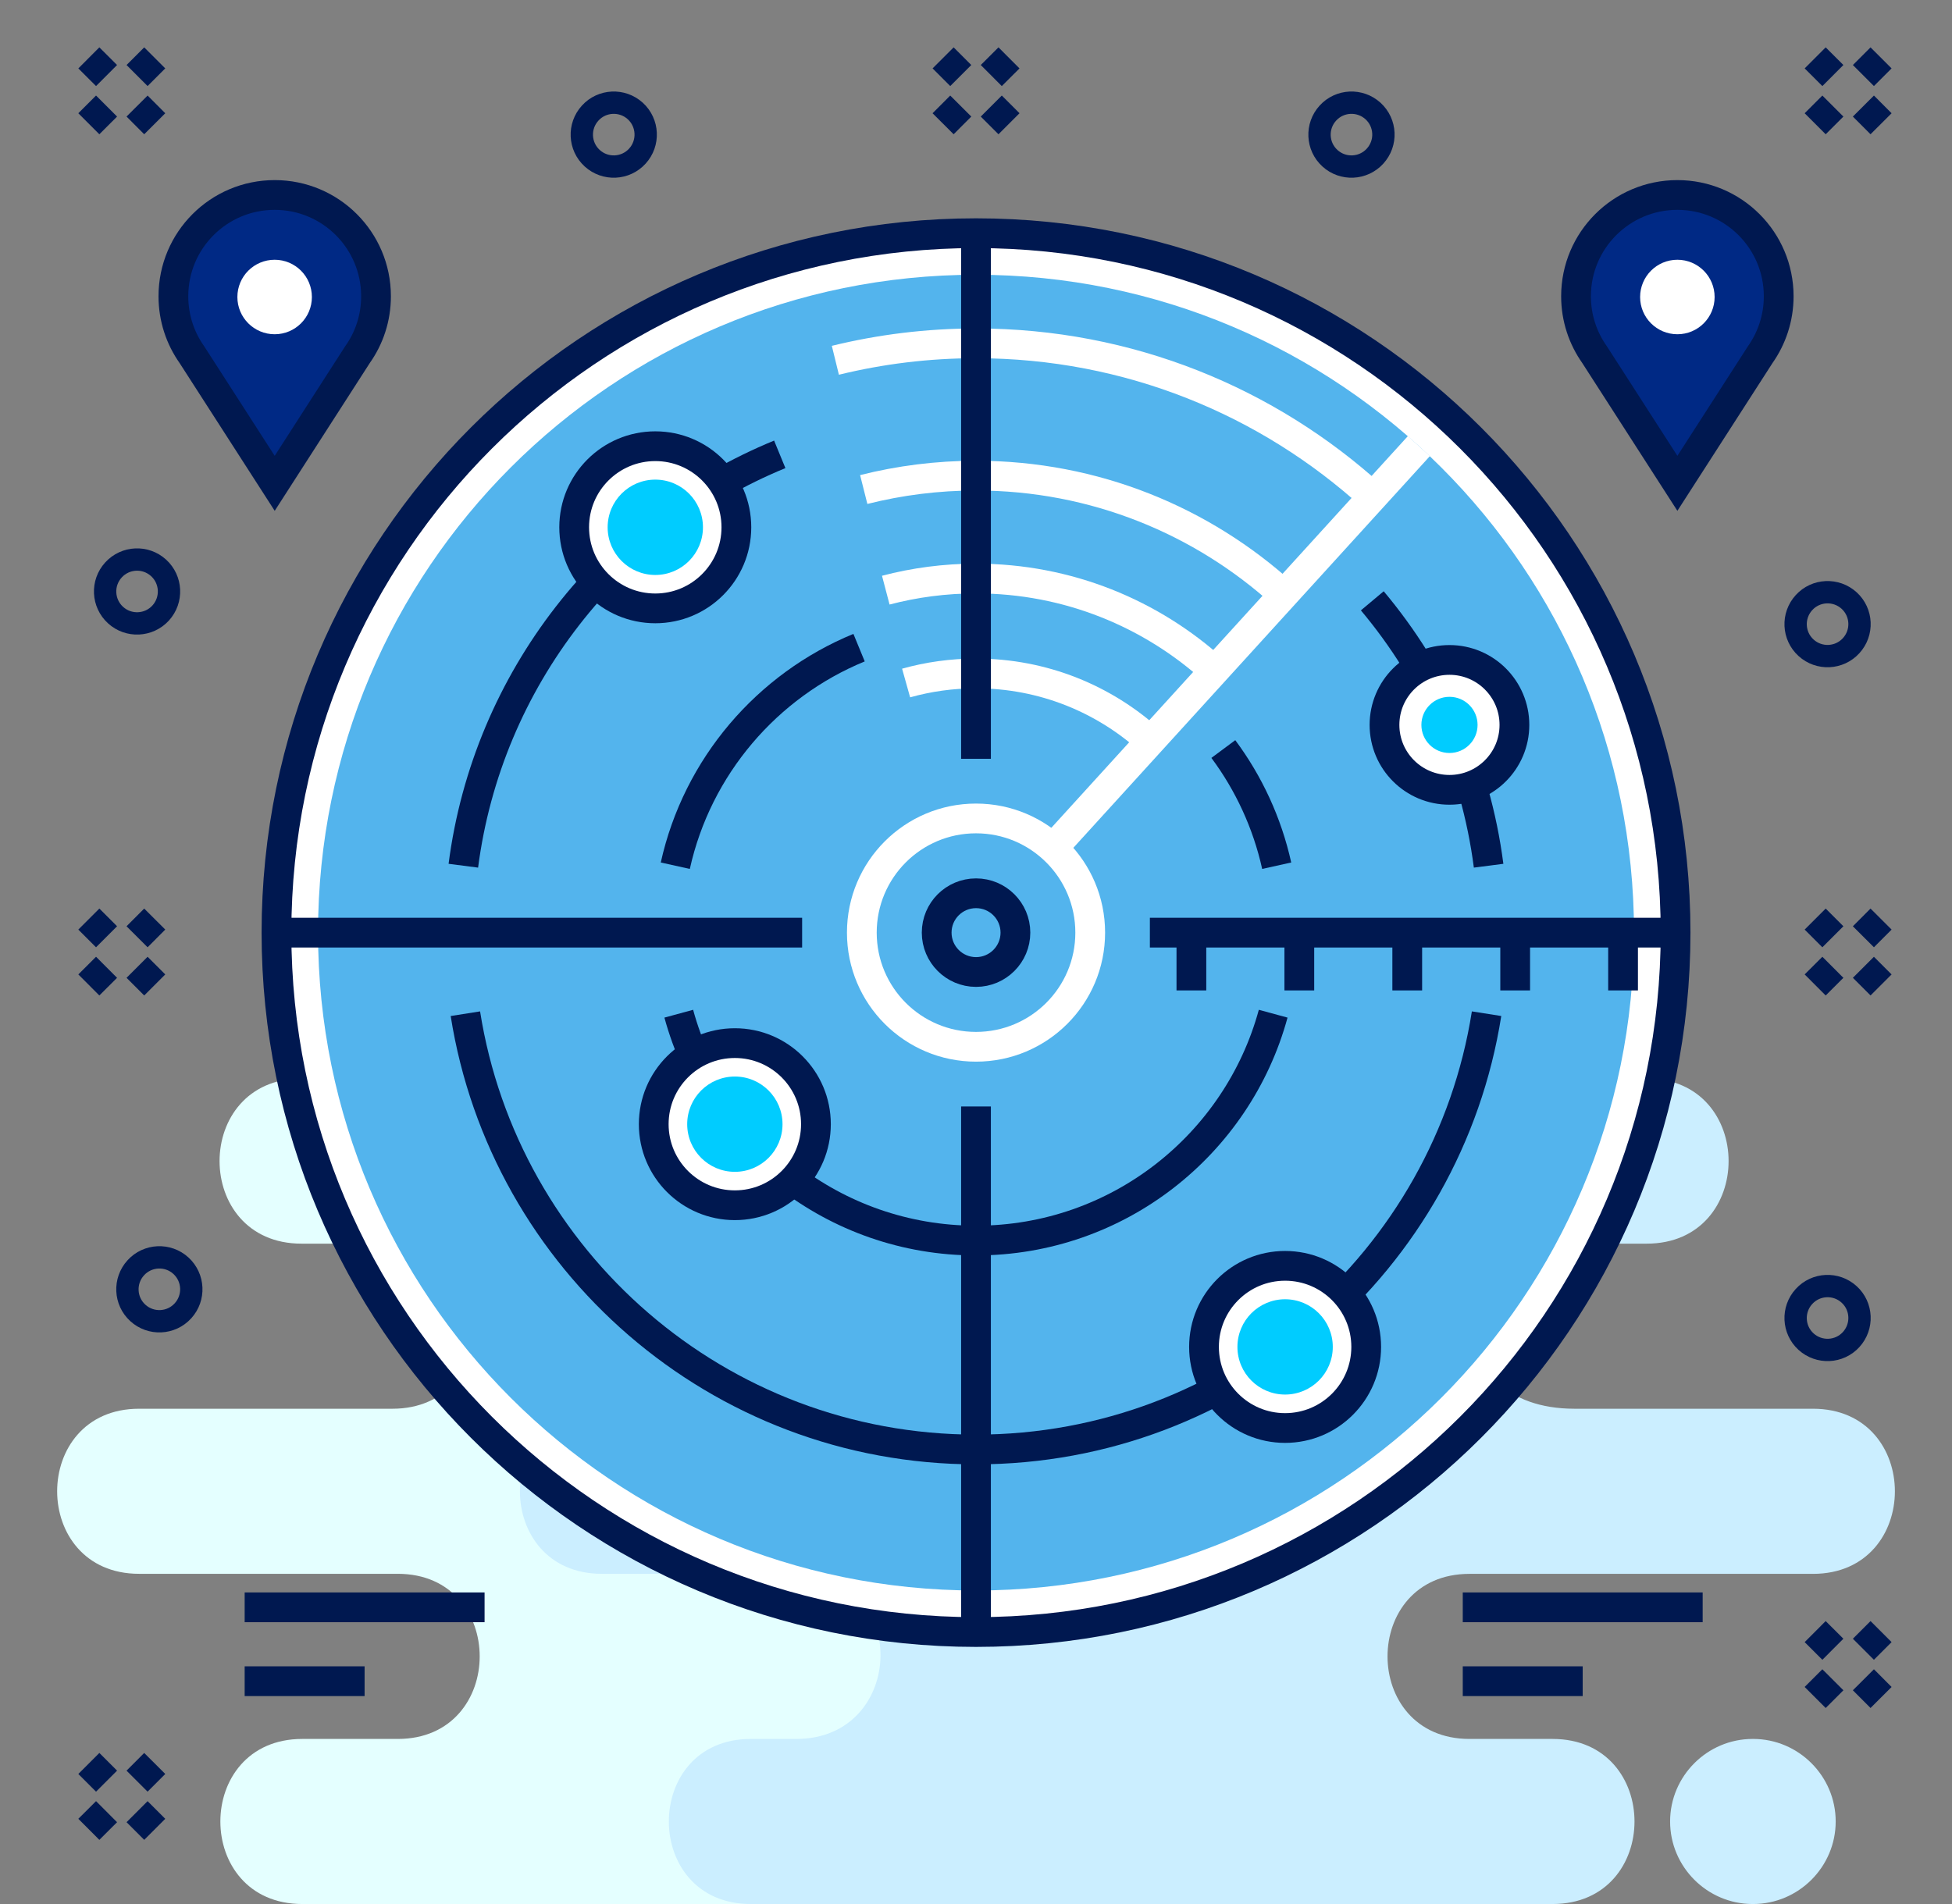 <svg width="41" height="40" viewBox="0 0 41 40" fill="none" xmlns="http://www.w3.org/2000/svg">
<rect x="0" y="0" width="41" height="40" fill="#808080" stroke="none"/>
<g clip-path="url(#clip0_437_455)">
<path fill-rule="evenodd" clip-rule="evenodd" d="M6.349 36.532H8.355C10.649 36.532 10.649 33.063 8.355 33.063H2.921C0.627 33.063 0.627 29.595 2.921 29.595H8.244C10.539 29.595 10.539 26.127 8.244 26.127H6.333C4.038 26.127 4.038 22.658 6.333 22.658H15.855H19.242H24.407C26.701 22.658 26.701 26.127 24.407 26.127H23.451C21.156 26.127 21.156 29.595 23.451 29.595H26.057C28.351 29.595 28.351 33.063 26.057 33.063H23.34C21.046 33.063 21.046 36.532 23.34 36.532H24.175C26.469 36.532 26.469 40 24.175 40H19.242H15.855H6.349C4.055 40 4.055 36.532 6.349 36.532Z" fill="#E4FFFF"/>
<path fill-rule="evenodd" clip-rule="evenodd" d="M16.726 22.658H34.587C36.881 22.658 36.881 26.127 34.587 26.127H32.806C30.382 26.127 30.168 29.595 33.071 29.595H38.08C40.374 29.595 40.374 33.064 38.08 33.064H30.865C28.57 33.064 28.57 36.532 30.865 36.532H32.61C34.905 36.532 34.905 40 32.61 40H16.726H15.769C13.475 40 13.475 36.532 15.769 36.532H16.726C19.035 36.532 19.132 33.063 16.726 33.063H12.641C10.347 33.063 10.347 29.595 12.641 29.595H15.601C18.142 29.673 18.443 26.127 15.601 26.127H13.793C11.499 26.127 11.499 22.658 13.793 22.658H16.726ZM36.823 36.532H36.813C35.859 36.532 35.079 37.312 35.079 38.266C35.079 39.22 35.859 40 36.813 40H36.823C37.777 40 38.557 39.22 38.557 38.266C38.557 37.312 37.777 36.532 36.823 36.532Z" fill="#CBEEFF"/>
<path d="M20.5 34.286C28.615 34.286 35.194 27.708 35.194 19.593C35.194 11.478 28.615 4.899 20.5 4.899C12.385 4.899 5.807 11.478 5.807 19.593C5.807 27.708 12.385 34.286 20.5 34.286Z" fill="white"/>
<path d="M20.5 34.286C28.615 34.286 35.194 27.708 35.194 19.593C35.194 11.478 28.615 4.899 20.5 4.899C12.385 4.899 5.807 11.478 5.807 19.593C5.807 27.708 12.385 34.286 20.5 34.286Z" stroke="#001850" stroke-width="0.625"/>
<path d="M20.5 33.413C28.133 33.413 34.321 27.226 34.321 19.593C34.321 11.96 28.133 5.772 20.5 5.772C12.867 5.772 6.68 11.96 6.68 19.593C6.68 27.226 12.867 33.413 20.5 33.413Z" fill="#53B4ED"/>
<path d="M17.546 7.569C18.493 7.337 19.482 7.213 20.5 7.213C23.709 7.213 26.632 8.434 28.832 10.437" stroke="white" stroke-width="0.625"/>
<path d="M18.142 10.284C18.896 10.094 19.686 9.992 20.5 9.992C22.989 9.992 25.256 10.939 26.962 12.492" stroke="white" stroke-width="0.625"/>
<path d="M18.605 12.398C19.21 12.239 19.845 12.154 20.5 12.154C22.428 12.154 24.185 12.888 25.507 14.091" stroke="white" stroke-width="0.625"/>
<path d="M19.032 14.349C19.499 14.218 19.991 14.148 20.5 14.148C21.912 14.148 23.198 14.685 24.165 15.566" stroke="white" stroke-width="0.625"/>
<path d="M28.824 12.622C30.121 14.169 30.995 16.083 31.267 18.187M31.224 21.296C30.407 26.483 25.917 30.451 20.5 30.451C15.083 30.451 10.593 26.483 9.775 21.296M9.732 18.187C10.24 14.264 12.841 10.998 16.378 9.545" stroke="#001850" stroke-width="0.625"/>
<path d="M25.695 15.736C26.228 16.453 26.616 17.285 26.816 18.187M26.742 21.296C25.994 24.042 23.483 26.062 20.5 26.062C17.516 26.062 15.005 24.042 14.257 21.296M14.184 18.187C14.645 16.105 16.11 14.401 18.044 13.606" stroke="#001850" stroke-width="0.625"/>
<path d="M20.5 4.899V15.941M20.5 23.245V34.286" stroke="#001850" stroke-width="0.625"/>
<path d="M35.194 19.593H24.152M16.848 19.593H5.807" stroke="#001850" stroke-width="0.625"/>
<path d="M29.803 9.371L22.115 17.819" stroke="white" stroke-width="0.625"/>
<path d="M20.5 21.991C21.825 21.991 22.899 20.918 22.899 19.593C22.899 18.268 21.825 17.194 20.5 17.194C19.175 17.194 18.102 18.268 18.102 19.593C18.102 20.918 19.175 21.991 20.5 21.991Z" stroke="white" stroke-width="0.625"/>
<path d="M34.091 19.593V20.807" stroke="#001850" stroke-width="0.625"/>
<path d="M31.825 19.593V20.807" stroke="#001850" stroke-width="0.625"/>
<path d="M29.558 19.593V20.807" stroke="#001850" stroke-width="0.625"/>
<path d="M27.291 19.593V20.807" stroke="#001850" stroke-width="0.625"/>
<path d="M25.024 19.593V20.807" stroke="#001850" stroke-width="0.625"/>
<path d="M13.764 12.781C14.704 12.781 15.467 12.018 15.467 11.077C15.467 10.137 14.704 9.374 13.764 9.374C12.823 9.374 12.06 10.137 12.06 11.077C12.06 12.018 12.823 12.781 13.764 12.781Z" fill="white"/>
<path d="M13.764 12.781C14.704 12.781 15.467 12.018 15.467 11.077C15.467 10.137 14.704 9.374 13.764 9.374C12.823 9.374 12.06 10.137 12.06 11.077C12.06 12.018 12.823 12.781 13.764 12.781Z" stroke="#001850" stroke-width="0.625"/>
<path d="M13.764 12.079C14.317 12.079 14.765 11.63 14.765 11.078C14.765 10.524 14.317 10.076 13.764 10.076C13.211 10.076 12.763 10.524 12.763 11.078C12.763 11.63 13.211 12.079 13.764 12.079Z" fill="#00CCFF"/>
<path d="M15.435 25.32C16.375 25.32 17.138 24.558 17.138 23.617C17.138 22.676 16.375 21.914 15.435 21.914C14.494 21.914 13.731 22.676 13.731 23.617C13.731 24.558 14.494 25.32 15.435 25.32Z" fill="white"/>
<path d="M15.435 25.32C16.375 25.32 17.138 24.558 17.138 23.617C17.138 22.676 16.375 21.914 15.435 21.914C14.494 21.914 13.731 22.676 13.731 23.617C13.731 24.558 14.494 25.32 15.435 25.32Z" stroke="#001850" stroke-width="0.625"/>
<path d="M15.435 24.618C15.988 24.618 16.436 24.17 16.436 23.617C16.436 23.064 15.988 22.616 15.435 22.616C14.882 22.616 14.434 23.064 14.434 23.617C14.434 24.17 14.882 24.618 15.435 24.618Z" fill="#00CCFF"/>
<path d="M26.992 30C27.933 30 28.696 29.237 28.696 28.296C28.696 27.356 27.933 26.593 26.992 26.593C26.052 26.593 25.289 27.356 25.289 28.296C25.289 29.237 26.052 30 26.992 30Z" fill="white"/>
<path d="M26.992 30C27.933 30 28.696 29.237 28.696 28.296C28.696 27.356 27.933 26.593 26.992 26.593C26.052 26.593 25.289 27.356 25.289 28.296C25.289 29.237 26.052 30 26.992 30Z" stroke="#001850" stroke-width="0.625"/>
<path d="M26.992 29.297C27.545 29.297 27.994 28.849 27.994 28.296C27.994 27.743 27.545 27.295 26.992 27.295C26.439 27.295 25.991 27.743 25.991 28.296C25.991 28.849 26.439 29.297 26.992 29.297Z" fill="#00CCFF"/>
<path d="M30.445 16.593C31.198 16.593 31.809 15.982 31.809 15.229C31.809 14.475 31.198 13.864 30.445 13.864C29.691 13.864 29.08 14.475 29.08 15.229C29.08 15.982 29.691 16.593 30.445 16.593Z" fill="white"/>
<path d="M30.445 16.593C31.198 16.593 31.809 15.982 31.809 15.229C31.809 14.475 31.198 13.864 30.445 13.864C29.691 13.864 29.08 14.475 29.08 15.229C29.08 15.982 29.691 16.593 30.445 16.593Z" stroke="#001850" stroke-width="0.625"/>
<path d="M30.445 15.819C30.771 15.819 31.035 15.555 31.035 15.229C31.035 14.903 30.771 14.639 30.445 14.639C30.119 14.639 29.855 14.903 29.855 15.229C29.855 15.555 30.119 15.819 30.445 15.819Z" fill="#00CCFF"/>
<path d="M20.501 20.42C20.957 20.42 21.328 20.049 21.328 19.593C21.328 19.136 20.957 18.766 20.501 18.766C20.044 18.766 19.674 19.136 19.674 19.593C19.674 20.049 20.044 20.42 20.501 20.42Z" stroke="#001850" stroke-width="0.625"/>
<path d="M1.866 1.216L2.238 1.587M3.25 1.216L2.879 1.587M2.238 2.228L1.866 2.6M2.879 2.228L3.25 2.6" stroke="#001850" stroke-width="0.625"/>
<path d="M38.126 1.216L38.498 1.587M39.51 1.216L39.139 1.587M38.498 2.228L38.126 2.6M39.139 2.228L39.51 2.6" stroke="#001850" stroke-width="0.625"/>
<path d="M19.809 1.216L20.18 1.587M21.193 1.216L20.821 1.587M20.18 2.228L19.809 2.6M20.821 2.228L21.193 2.6" stroke="#001850" stroke-width="0.625"/>
<path d="M1.866 19.308L2.238 19.68M3.25 19.308L2.879 19.68M2.238 20.321L1.866 20.692M2.879 20.321L3.25 20.692" stroke="#001850" stroke-width="0.625"/>
<path d="M38.126 19.308L38.498 19.68M39.51 19.308L39.139 19.68M38.498 20.321L38.126 20.692M39.139 20.321L39.51 20.692" stroke="#001850" stroke-width="0.625"/>
<path d="M13.387 3.28C13.637 3.006 13.617 2.582 13.344 2.332C13.07 2.083 12.645 2.102 12.396 2.376C12.146 2.65 12.165 3.074 12.439 3.324C12.713 3.574 13.138 3.554 13.387 3.28Z" stroke="#001850" stroke-width="0.469"/>
<path d="M3.375 12.878C3.624 12.604 3.605 12.18 3.331 11.93C3.057 11.68 2.633 11.7 2.383 11.974C2.133 12.248 2.153 12.672 2.427 12.922C2.7 13.171 3.125 13.152 3.375 12.878Z" stroke="#001850" stroke-width="0.469"/>
<path d="M38.882 13.564C39.132 13.29 39.113 12.866 38.839 12.616C38.565 12.367 38.14 12.386 37.891 12.66C37.641 12.934 37.66 13.358 37.934 13.608C38.208 13.858 38.633 13.838 38.882 13.564Z" stroke="#001850" stroke-width="0.469"/>
<path d="M28.882 3.28C29.132 3.006 29.113 2.582 28.839 2.332C28.565 2.083 28.14 2.102 27.891 2.376C27.641 2.65 27.66 3.074 27.934 3.324C28.208 3.574 28.633 3.554 28.882 3.28Z" stroke="#001850" stroke-width="0.469"/>
<path d="M38.126 34.277L38.498 34.648M39.51 34.277L39.139 34.648M38.498 35.289L38.126 35.661M39.139 35.289L39.51 35.661" stroke="#001850" stroke-width="0.625"/>
<path d="M1.866 37.047L2.238 37.419M3.25 37.047L2.879 37.419M2.238 38.06L1.866 38.431M2.879 38.06L3.25 38.431" stroke="#001850" stroke-width="0.625"/>
<path d="M3.843 27.538C4.093 27.264 4.073 26.84 3.8 26.59C3.526 26.34 3.101 26.36 2.852 26.634C2.602 26.908 2.621 27.332 2.895 27.582C3.169 27.832 3.594 27.812 3.843 27.538Z" stroke="#001850" stroke-width="0.469"/>
<path d="M38.882 28.141C39.132 27.867 39.113 27.442 38.839 27.193C38.565 26.943 38.14 26.963 37.891 27.237C37.641 27.511 37.66 27.935 37.934 28.185C38.208 28.434 38.633 28.415 38.882 28.141Z" stroke="#001850" stroke-width="0.469"/>
<path fill-rule="evenodd" clip-rule="evenodd" d="M35.232 4.096C36.407 4.096 37.36 5.048 37.36 6.224C37.36 6.682 37.215 7.106 36.97 7.453L35.232 10.154L33.494 7.453C33.248 7.106 33.103 6.682 33.103 6.224C33.103 5.048 34.057 4.096 35.232 4.096Z" fill="#002985"/>
<path fill-rule="evenodd" clip-rule="evenodd" d="M35.232 4.096C36.407 4.096 37.36 5.048 37.36 6.224C37.36 6.682 37.215 7.106 36.97 7.453L35.232 10.154L33.494 7.453C33.248 7.106 33.103 6.682 33.103 6.224C33.103 5.048 34.057 4.096 35.232 4.096Z" stroke="#001850" stroke-width="0.625"/>
<path d="M35.232 7.022C35.664 7.022 36.014 6.672 36.014 6.24C36.014 5.807 35.664 5.457 35.232 5.457C34.8 5.457 34.449 5.807 34.449 6.24C34.449 6.672 34.8 7.022 35.232 7.022Z" fill="white"/>
<path fill-rule="evenodd" clip-rule="evenodd" d="M5.77 4.096C6.945 4.096 7.898 5.048 7.898 6.224C7.898 6.682 7.754 7.106 7.507 7.453L5.77 10.154L4.032 7.453C3.786 7.106 3.642 6.682 3.642 6.224C3.642 5.048 4.594 4.096 5.77 4.096Z" fill="#002985"/>
<path fill-rule="evenodd" clip-rule="evenodd" d="M5.77 4.096C6.945 4.096 7.898 5.048 7.898 6.224C7.898 6.682 7.754 7.106 7.507 7.453L5.77 10.154L4.032 7.453C3.786 7.106 3.642 6.682 3.642 6.224C3.642 5.048 4.594 4.096 5.77 4.096Z" stroke="#001850" stroke-width="0.625"/>
<path d="M5.769 7.022C6.201 7.022 6.551 6.672 6.551 6.24C6.551 5.807 6.201 5.457 5.769 5.457C5.337 5.457 4.986 5.807 4.986 6.24C4.986 6.672 5.337 7.022 5.769 7.022Z" fill="white"/>
<path d="M5.139 33.767H10.178" stroke="#001850" stroke-width="0.625"/>
<path d="M5.139 35.319H7.658" stroke="#001850" stroke-width="0.625"/>
<path d="M30.724 33.767H35.763" stroke="#001850" stroke-width="0.625"/>
<path d="M30.724 35.319H33.243" stroke="#001850" stroke-width="0.625"/>
</g>
<defs>
<clipPath id="clip0_437_455">
<rect width="40" height="40" fill="white" transform="translate(0.5)"/>
</clipPath>
</defs>
</svg>

